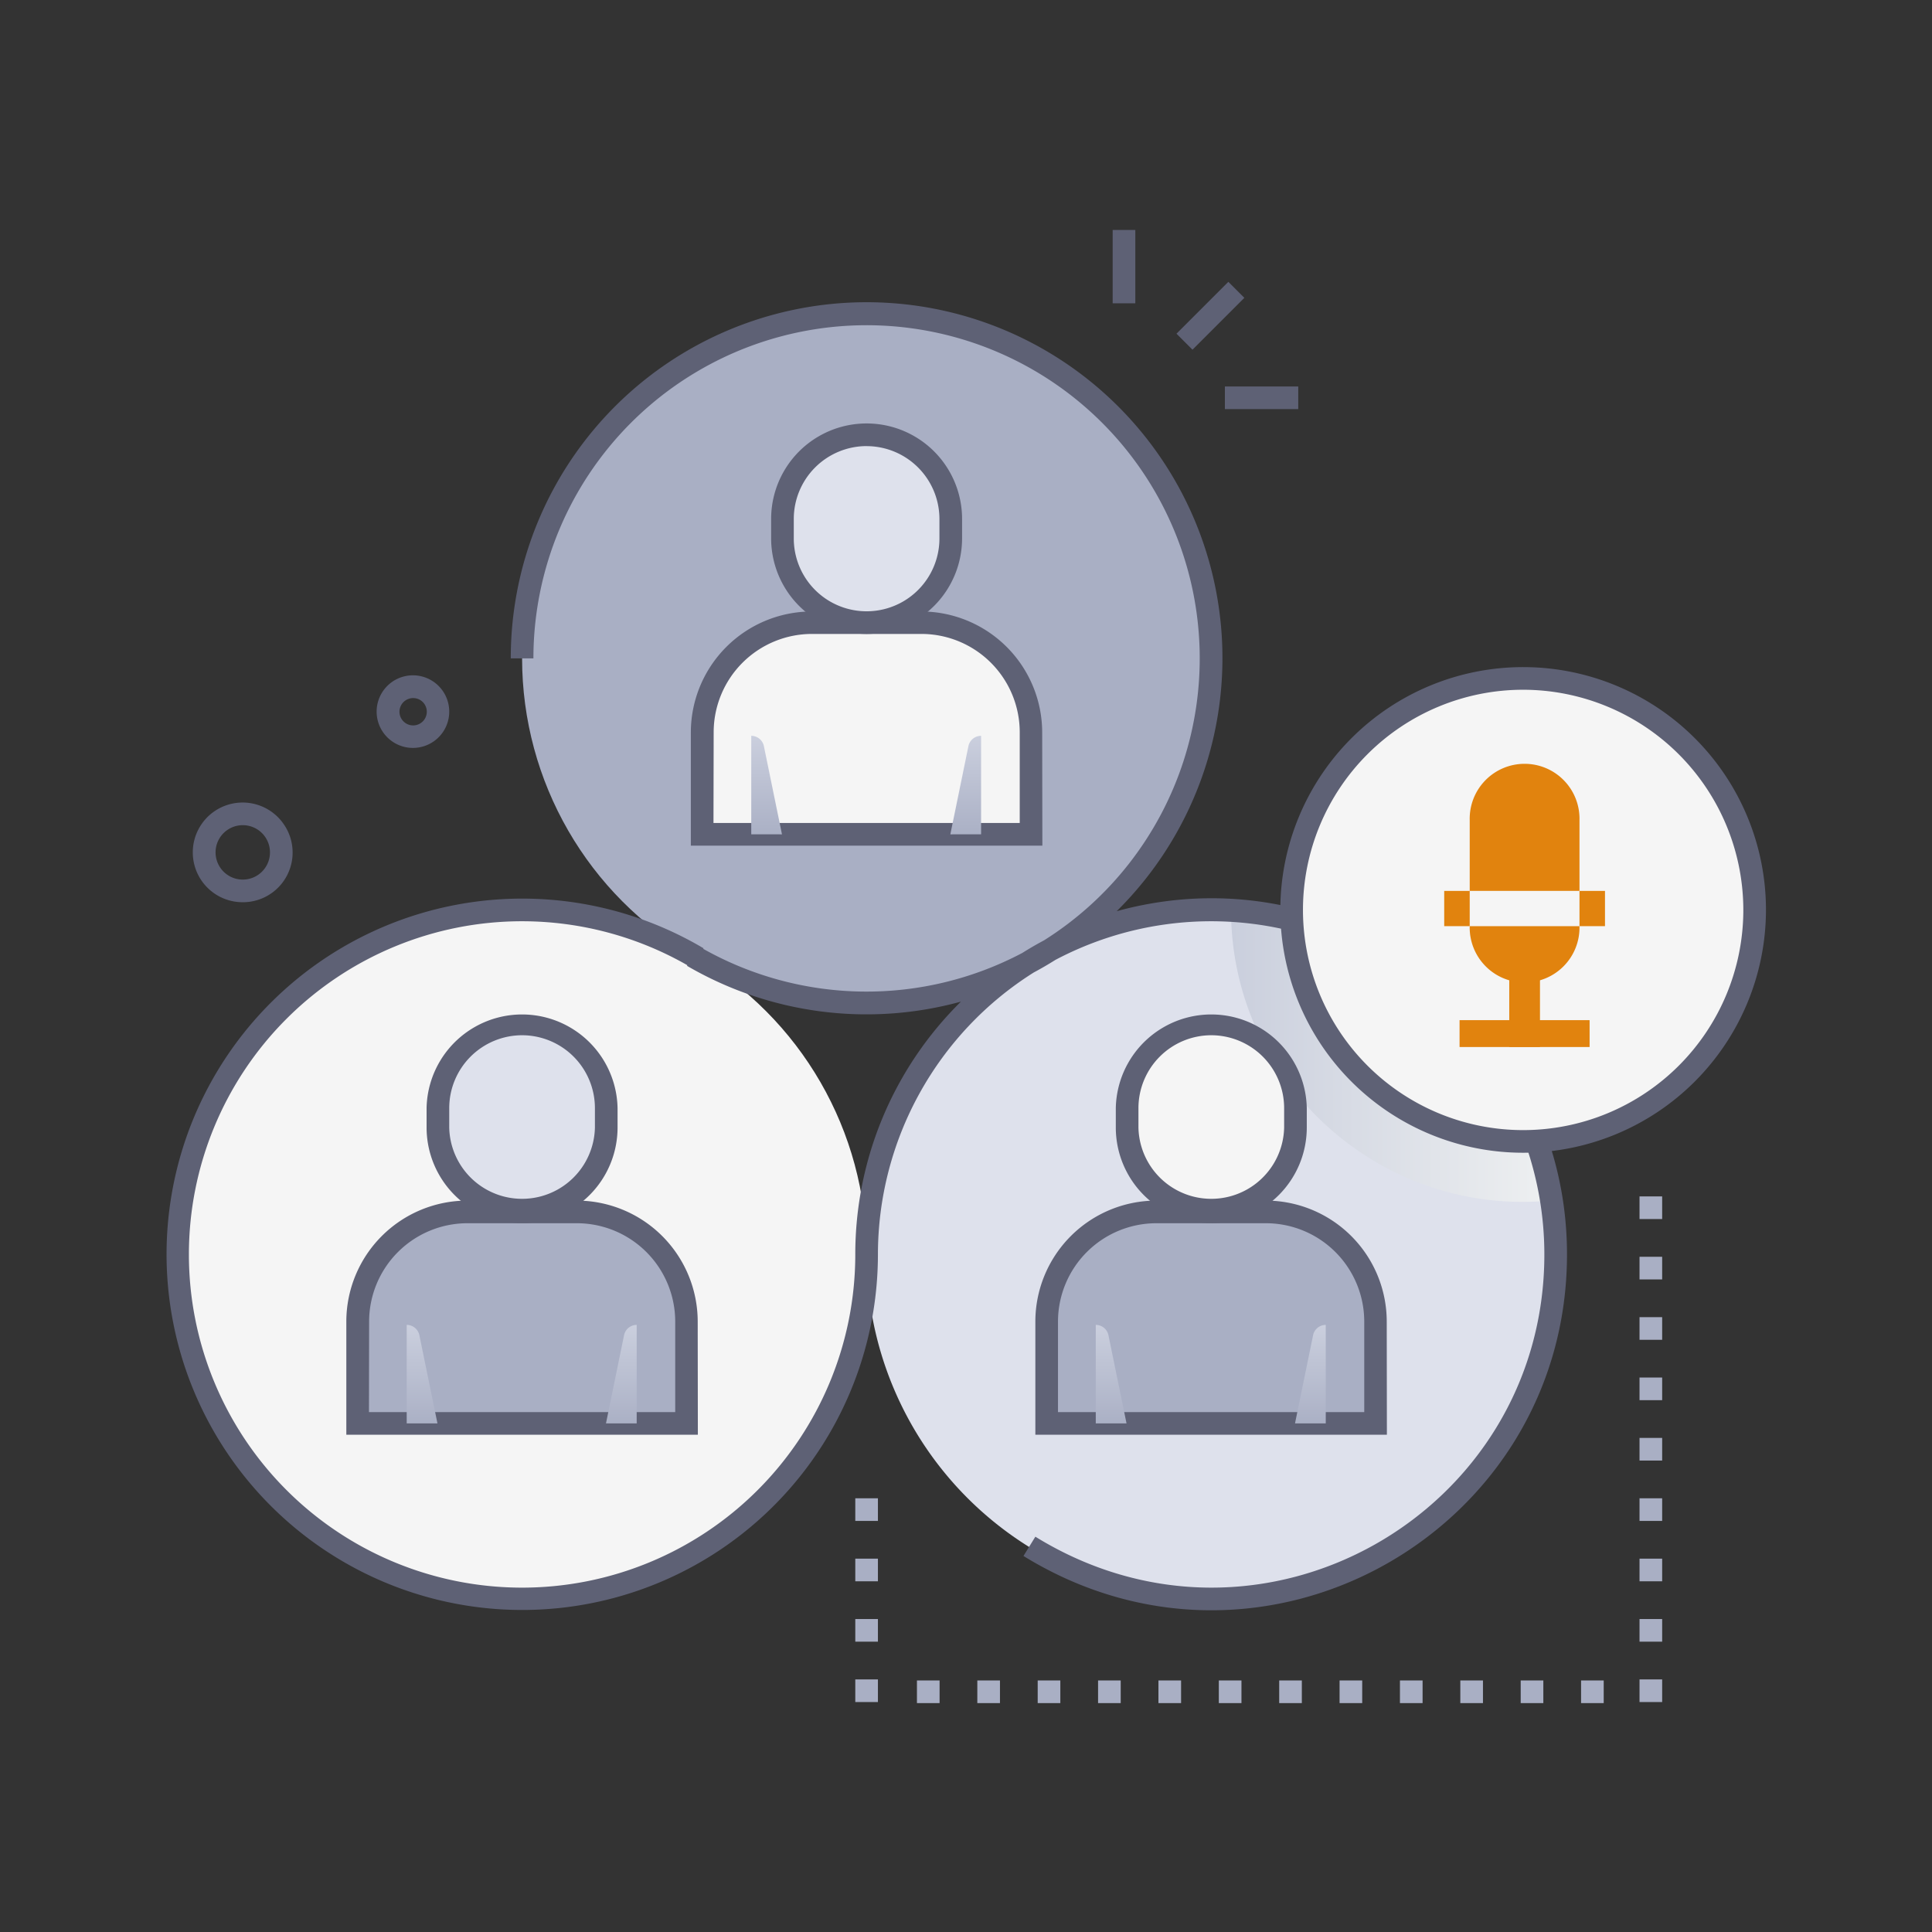 <svg xmlns="http://www.w3.org/2000/svg" xmlns:xlink="http://www.w3.org/1999/xlink" viewBox="0 0 512 512"><rect x="0" y="0" width="512" height="512" fill="#333333" stroke="none"/><defs><style>.cls-1{isolation:isolate;}.cls-2{fill:#dee1ec;}.cls-10,.cls-11,.cls-12,.cls-3,.cls-7,.cls-8,.cls-9{mix-blend-mode:multiply;}.cls-3{fill:url(#linear-gradient);}.cls-4{fill:#5e6175;}.cls-5{fill:#a9afc4;}.cls-6{fill:#f5f5f5;}.cls-7{fill:url(#linear-gradient-2);}.cls-8{fill:url(#linear-gradient-3);}.cls-9{fill:url(#linear-gradient-4);}.cls-10{fill:url(#linear-gradient-5);}.cls-11{fill:url(#linear-gradient-6);}.cls-12{fill:url(#linear-gradient-7);}.cls-13{fill:#e1830e;}</style><linearGradient id="linear-gradient" x1="326.24" y1="279.9" x2="411.15" y2="279.9" gradientUnits="userSpaceOnUse"><stop offset="0" stop-color="#cacfdd"></stop><stop offset="1" stop-color="#eef0f1"></stop></linearGradient><linearGradient id="linear-gradient-2" x1="203.16" y1="222.43" x2="203.16" y2="187.47" gradientUnits="userSpaceOnUse"><stop offset="0" stop-color="#a9afc4"></stop><stop offset="1" stop-color="#d4d8e5"></stop></linearGradient><linearGradient id="linear-gradient-3" x1="255.96" y1="222.43" x2="255.96" y2="187.47" xlink:href="#linear-gradient-2"></linearGradient><linearGradient id="linear-gradient-4" x1="111.86" y1="378.55" x2="111.86" y2="343.59" xlink:href="#linear-gradient-2"></linearGradient><linearGradient id="linear-gradient-5" x1="164.66" y1="378.55" x2="164.66" y2="343.59" xlink:href="#linear-gradient-2"></linearGradient><linearGradient id="linear-gradient-6" x1="294.46" y1="378.55" x2="294.46" y2="343.59" xlink:href="#linear-gradient-2"></linearGradient><linearGradient id="linear-gradient-7" x1="347.27" y1="378.55" x2="347.27" y2="343.59" xlink:href="#linear-gradient-2"></linearGradient></defs><title>Meeting</title><g class="cls-1"><g id="Meeting"><path class="cls-2" d="M412.26,332.44a91.3,91.3,0,1,1-182.6,0c0-53.31,45.28-94.37,96.58-91.14A91.28,91.28,0,0,1,412.26,332.44Z"></path><path class="cls-3" d="M411.15,318.12C366,322.65,326.34,287,326.24,241.3A91.32,91.32,0,0,1,411.15,318.12Z"></path><path class="cls-4" d="M101.48,194a9.62,9.62,0,1,1,17.4-3.6h0A9.62,9.62,0,0,1,101.48,194Zm8-9a3.62,3.62,0,1,0,3.56,4.3A3.61,3.61,0,0,0,109.43,185Z"></path><path class="cls-4" d="M64.33,239.1a13.21,13.21,0,1,1,10.9-20.63A13.17,13.17,0,0,1,64.33,239.1Zm0-20.42a7.21,7.21,0,1,0,7.09,8.56h0A7.21,7.21,0,0,0,64.29,218.68Z"></path><circle class="cls-5" cx="229.66" cy="174.48" r="91.3"></circle><circle class="cls-6" cx="138.36" cy="332.44" r="91.3"></circle><path class="cls-4" d="M271.23,412.35l3.15-5.11c59.79,36.85,134.89-6.25,134.89-74.8a88.3,88.3,0,0,0-129.59-78.05q-2.81,1.77-5.73,3.33a88.33,88.33,0,0,0-41.29,74.72,94.26,94.26,0,1,1-46.22-81.14l-.08.15a88.31,88.31,0,0,0,84.58,1.08q2.81-1.77,5.74-3.33a88.29,88.29,0,1,0-135.32-74.72h-6a94.3,94.3,0,1,1,160.57,67c60.17-16.58,119.34,29,119.34,90.93C415.27,405.67,335,451.65,271.23,412.35ZM138.36,244.14a88.3,88.3,0,1,0,88.3,88.3,94,94,0,0,1,28-67,94.42,94.42,0,0,1-72.59-9.48l.08-.17A88.21,88.21,0,0,0,138.36,244.14Z"></path><path class="cls-6" d="M186.08,221.1v-27a29,29,0,0,1,29-29.05h29.06a29,29,0,0,1,29.05,29.05v27Z"></path><path class="cls-6" d="M229.66,165a22.3,22.3,0,0,1-22.3-22.3v-5.18a22.3,22.3,0,0,1,44.6,0v5.18A22.3,22.3,0,0,1,229.66,165Z"></path><path class="cls-2" d="M229.66,165a22.3,22.3,0,0,1-22.3-22.3v-5.18a22.3,22.3,0,0,1,44.6,0v5.18A22.3,22.3,0,0,1,229.66,165Z"></path><path class="cls-4" d="M276.24,224.1H183.08v-30a32.09,32.09,0,0,1,32-32.05h29.06a32.09,32.09,0,0,1,32.05,32.05Zm-87.16-6h81.16v-24A26.07,26.07,0,0,0,244.19,168H215.13a26.07,26.07,0,0,0-26,26.05Z"></path><path class="cls-4" d="M229.66,168a25.33,25.33,0,0,1-25.3-25.3v-5.18a25.3,25.3,0,0,1,50.6,0v5.18A25.33,25.33,0,0,1,229.66,168Zm0-49.78a19.32,19.32,0,0,0-19.3,19.3v5.18a19.3,19.3,0,0,0,38.6,0v-5.18A19.32,19.32,0,0,0,229.66,118.23Z"></path><path class="cls-7" d="M199.09,221.1V195a3.42,3.42,0,0,1,3.35,2.74l4.79,23.37Z"></path><path class="cls-8" d="M260,221.1V195a3.43,3.43,0,0,0-3.36,2.74l-4.79,23.37Z"></path><path class="cls-5" d="M94.78,377.22v-27a29,29,0,0,1,29-29.05h29.07a29.05,29.05,0,0,1,29.05,29.05v27Z"></path><path class="cls-6" d="M138.36,321.13a22.3,22.3,0,0,1-22.31-22.3v-5.18a22.31,22.31,0,0,1,44.61,0v5.18A22.3,22.3,0,0,1,138.36,321.13Z"></path><path class="cls-2" d="M138.36,321.13a22.3,22.3,0,0,1-22.31-22.3v-5.18a22.31,22.31,0,0,1,44.61,0v5.18A22.3,22.3,0,0,1,138.36,321.13Z"></path><path class="cls-4" d="M184.94,380.22H91.78v-30a32.08,32.08,0,0,1,32-32.05h29.07a32.09,32.09,0,0,1,32.05,32.05Zm-87.16-6h81.16v-24a26.08,26.08,0,0,0-26.05-26.05H123.82a26.08,26.08,0,0,0-26,26.05Z"></path><path class="cls-4" d="M138.36,324.13a25.34,25.34,0,0,1-25.31-25.3v-5.18a25.31,25.31,0,0,1,50.61,0v5.18A25.33,25.33,0,0,1,138.36,324.13Zm0-49.78a19.33,19.33,0,0,0-19.31,19.3v5.18a19.31,19.31,0,0,0,38.61,0v-5.18A19.32,19.32,0,0,0,138.36,274.35Z"></path><path class="cls-9" d="M107.78,377.22V351.11a3.43,3.43,0,0,1,3.36,2.74l4.79,23.37Z"></path><path class="cls-10" d="M168.73,377.22V351.11a3.43,3.43,0,0,0-3.35,2.74l-4.79,23.37Z"></path><path class="cls-5" d="M277.38,377.22v-27a29.05,29.05,0,0,1,29.05-29.05H335.5a29,29,0,0,1,29,29.05v27Z"></path><path class="cls-6" d="M321,321.13a22.3,22.3,0,0,1-22.3-22.3v-5.18a22.31,22.31,0,0,1,44.61,0v5.18A22.3,22.3,0,0,1,321,321.13Z"></path><path class="cls-6" d="M321,321.13a22.3,22.3,0,0,1-22.3-22.3v-5.18a22.31,22.31,0,0,1,44.61,0v5.18A22.3,22.3,0,0,1,321,321.13Z"></path><path class="cls-4" d="M367.54,380.22H274.38v-30a32.09,32.09,0,0,1,32.05-32.05H335.5a32.08,32.08,0,0,1,32,32.05Zm-87.16-6h81.16v-24a26.08,26.08,0,0,0-26-26.05H306.43a26.08,26.08,0,0,0-26.05,26.05Z"></path><path class="cls-4" d="M321,324.13a25.33,25.33,0,0,1-25.3-25.3v-5.18a25.31,25.31,0,0,1,50.61,0v5.18A25.33,25.33,0,0,1,321,324.13Zm0-49.78a19.32,19.32,0,0,0-19.3,19.3v5.18a19.31,19.31,0,0,0,38.61,0v-5.18A19.33,19.33,0,0,0,321,274.35Z"></path><path class="cls-11" d="M290.39,377.22V351.11a3.43,3.43,0,0,1,3.36,2.74l4.79,23.37Z"></path><path class="cls-12" d="M351.34,377.22V351.11a3.43,3.43,0,0,0-3.36,2.74l-4.79,23.37Z"></path><circle class="cls-6" cx="403.6" cy="241.14" r="61.35"></circle><path class="cls-4" d="M403.6,305.49A64.35,64.35,0,1,1,468,241.14,64.42,64.42,0,0,1,403.6,305.49Zm0-122.7A58.35,58.35,0,1,0,462,241.14,58.41,58.41,0,0,0,403.6,182.79Z"></path><path class="cls-13" d="M418.58,236.1H389.49V217.35a14.55,14.55,0,1,1,29.09,0Z"></path><path class="cls-13" d="M418.58,245.44a14.55,14.55,0,1,1-29.09,0Z"></path><rect class="cls-13" x="399.97" y="253.53" width="8.14" height="23.94"></rect><rect class="cls-13" x="386.8" y="270.35" width="34.46" height="7.12"></rect><rect class="cls-13" x="382.73" y="236.1" width="6.76" height="9.34"></rect><rect class="cls-13" x="418.58" y="236.1" width="6.76" height="9.34"></rect><path class="cls-5" d="M440.49,451.06h-6v-6h6Zm0-16h-6v-6h6Zm0-16h-6v-6h6Zm0-16h-6v-6h6Zm0-16h-6v-6h6Zm0-16h-6v-6h6Zm0-16h-6v-6h6Zm0-16h-6v-6h6Zm0-16h-6v-6h6Z"></path><path class="cls-5" d="M232.66,451.06h-6v-6h6Zm0-16h-6v-6h6Zm0-16h-6v-6h6Zm0-16h-6v-6h6Z"></path><path class="cls-5" d="M425,451.34h-6v-6h6Zm-16,0h-6v-6h6Zm-16,0h-6v-6h6Zm-16,0h-6v-6h6Zm-16,0h-6v-6h6Zm-16,0h-6v-6h6Zm-16,0h-6v-6h6Zm-16,0h-6v-6h6Zm-16,0h-6v-6h6Zm-16,0h-6v-6h6Zm-16,0h-6v-6h6Zm-16,0h-6v-6h6Z"></path><rect class="cls-4" x="311.06" y="80.69" width="19.44" height="6" transform="translate(34.77 251.33) rotate(-45)"></rect><rect class="cls-4" x="294.87" y="60.94" width="6" height="19.44"></rect><rect class="cls-4" x="324.61" y="102.42" width="19.44" height="6"></rect></g></g></svg>